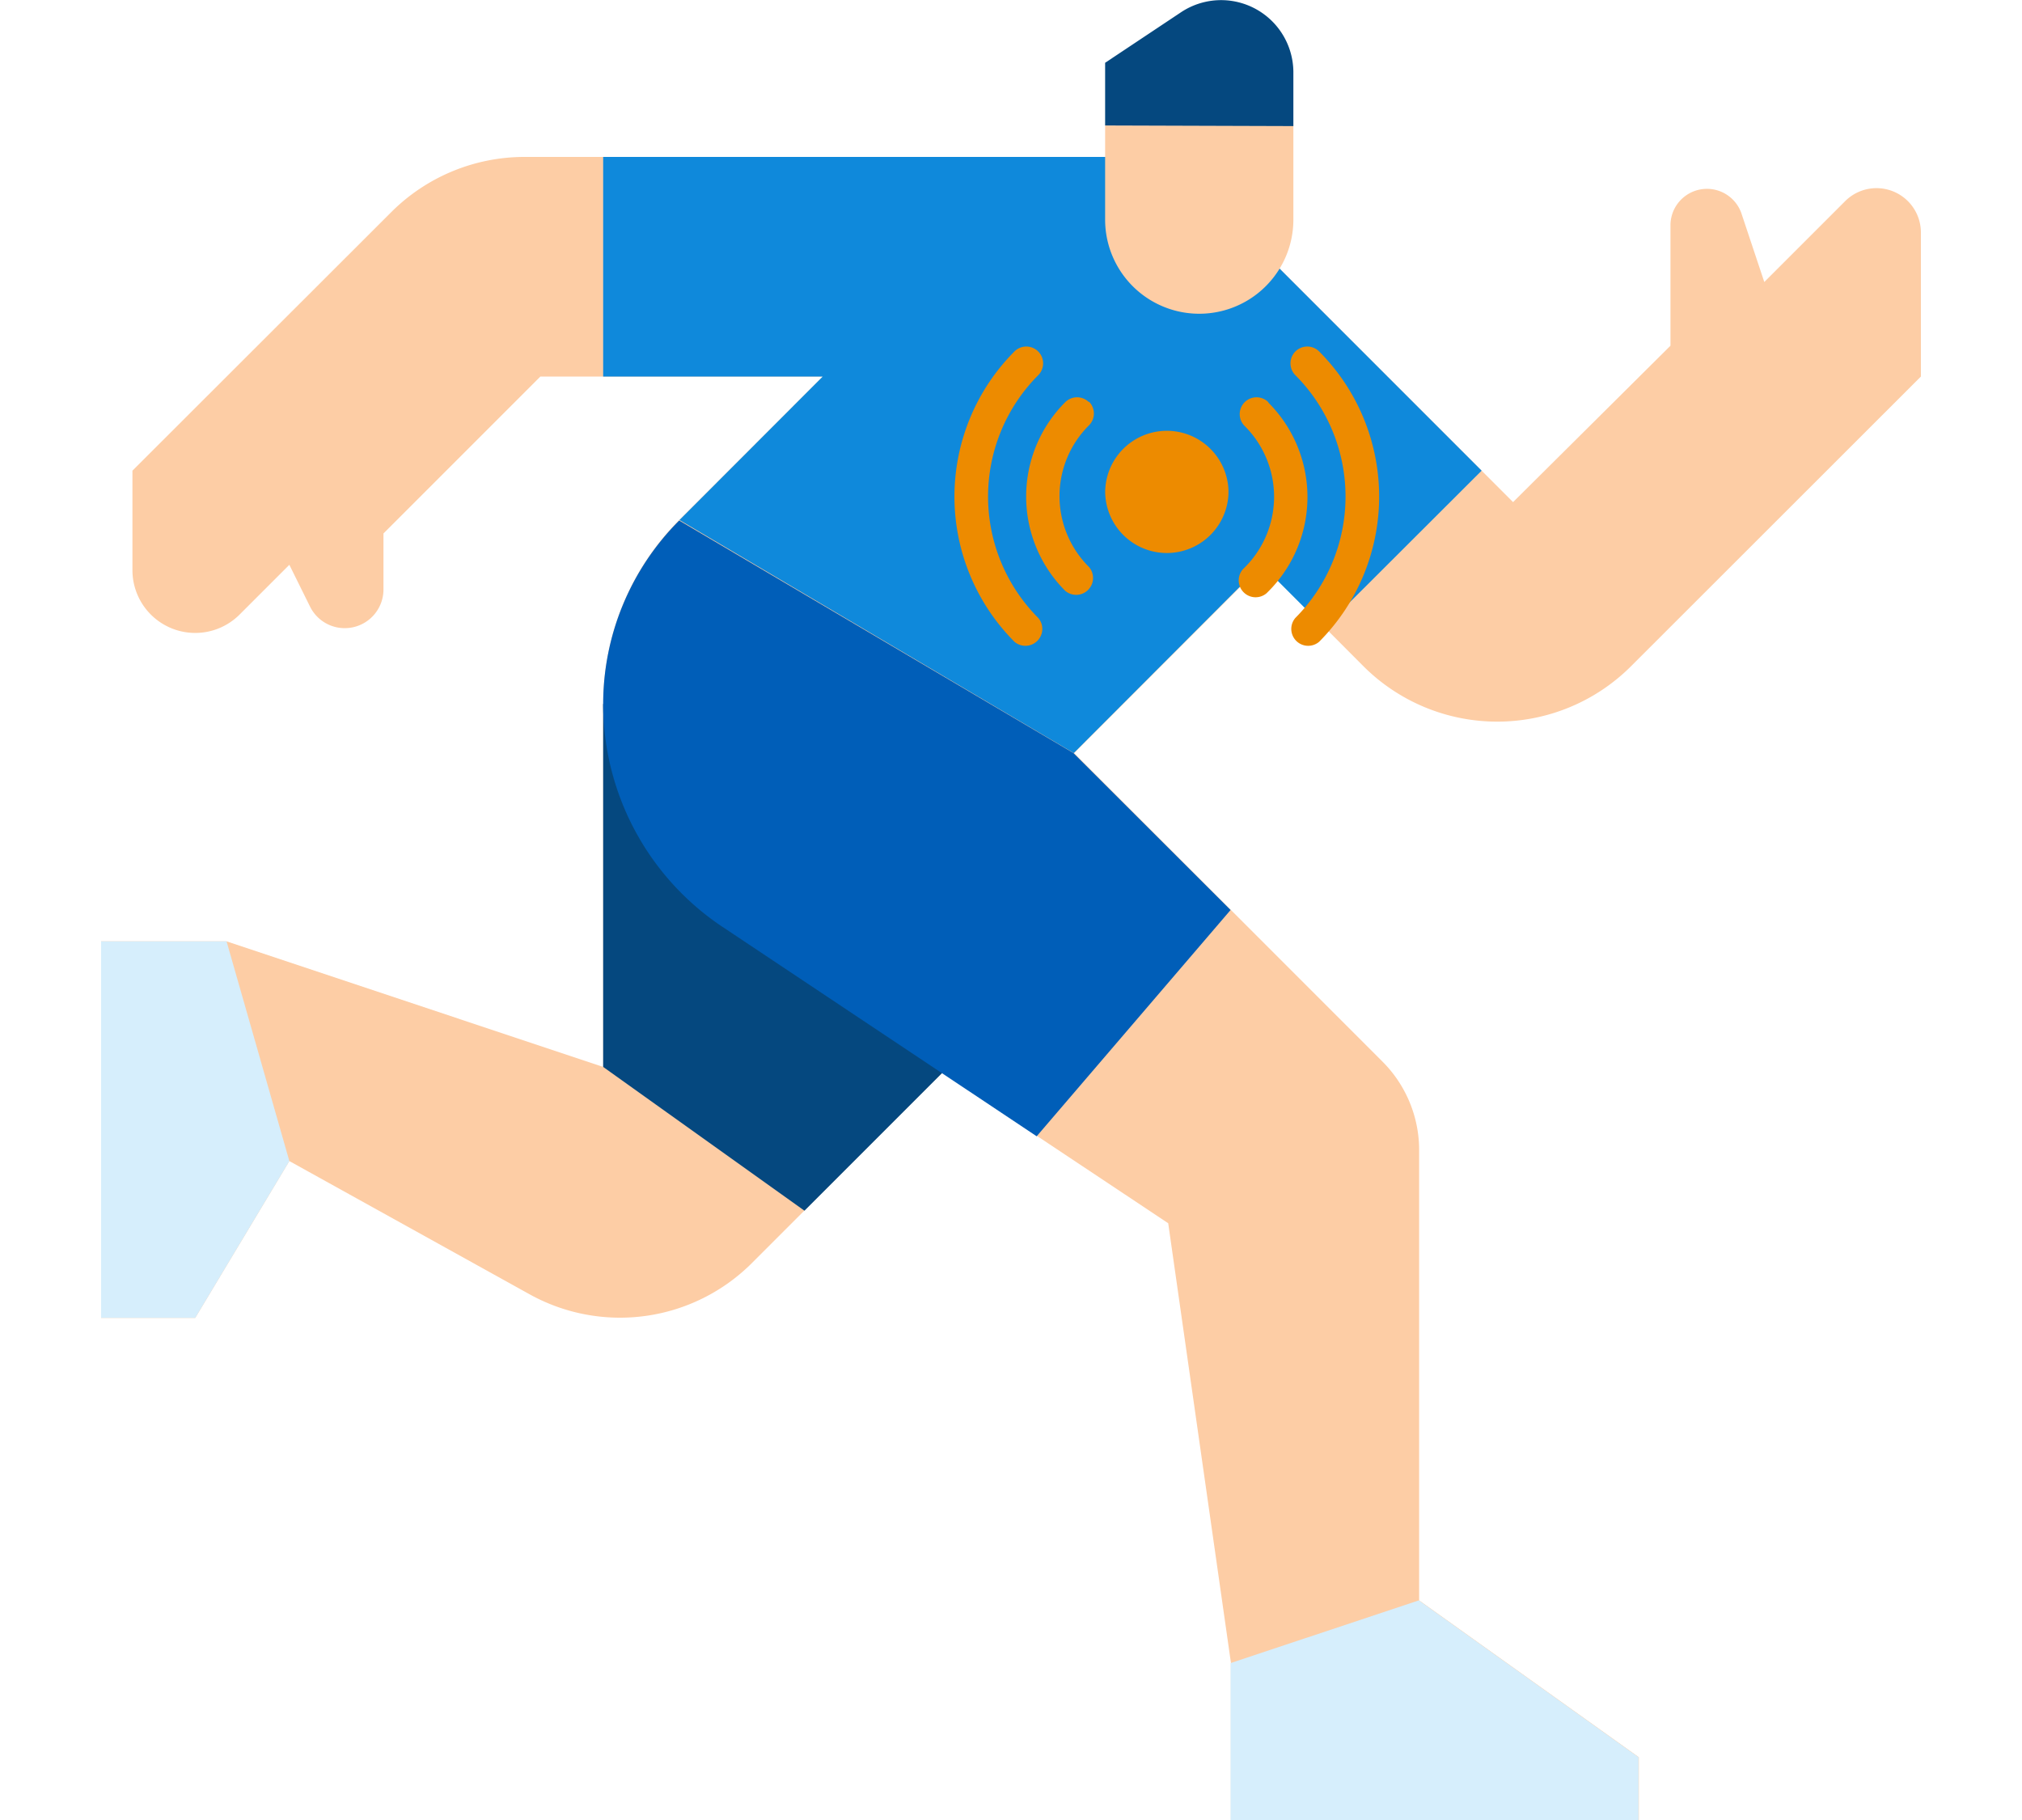 <svg id="design" xmlns="http://www.w3.org/2000/svg" viewBox="0 0 200 180"><defs><style>.cls-1{fill:#fdcda5;}.cls-2{fill:#0f89db;}.cls-3{fill:#05487f;}.cls-4{fill:#005eb8;}.cls-5{fill:#d6eefc;}.cls-6{fill:#ed8b00;}</style></defs><path class="cls-1" d="M59.66,105.52,22.41,93.1H10v37.24h9.31l9.31-15.51L52.37,128a18.45,18.45,0,0,0,22-3.08l5.2-5.2L93.79,105.5V69.62H59.66Z"/><path class="cls-1" d="M134.86,65.89a18.72,18.72,0,0,0,26.47,0l0,0L190,37.24V23a4.39,4.39,0,0,0-7.49-3.11l-8,8-2.28-6.84a3.61,3.61,0,0,0-7,1.14v12L149.66,49.66,115.52,15.52H51.85A18.66,18.66,0,0,0,38.68,21L13.1,46.55v9.84a6.21,6.21,0,0,0,10.6,4.39l4.92-4.92L30.67,60a3.83,3.83,0,0,0,7.26-1.72V52.76L53.45,37.24H81.38L67.19,51.43h0a25.7,25.7,0,0,0-7.52,18.18,26.5,26.5,0,0,0,11.79,22l31.09,20.72,13,8.65,6.2,43.45V180H162.1v-6.21l-21.73-15.51V113.76a12.37,12.37,0,0,0-3.63-8.77l-30.5-30.51,18.62-18.62Z"/><path class="cls-2" d="M146.55,46.55,131,62.07l-6.2-6.21L106.21,74.48l-39-23.05L81.38,37.24H59.66V15.52h55.86Z"/><path class="cls-1" d="M109.31,12.41h18.62v9.31a9.31,9.31,0,0,1-18.62,0Z"/><path class="cls-3" d="M109.31,12.41V6.21l7.51-5a7.15,7.15,0,0,1,11.11,6h0v5.26Z"/><path class="cls-3" d="M93.79,69.62v35.9L79.57,119.74,59.66,105.52V69.62Z"/><path class="cls-4" d="M121.72,90l-19.18,22.38L71.45,91.66a26.5,26.5,0,0,1-11.79-22,25.7,25.7,0,0,1,7.52-18.18l39,23Z"/><path class="cls-5" d="M121.72,180V164.48l18.62-6.2,21.73,15.51V180Z"/><path class="cls-5" d="M22.41,93.1H10v37.24h9.31l9.31-15.51Z"/><path class="cls-6" d="M121.51,48.71h0v-.25a6.1,6.1,0,0,0-12.19,0h0a.61.61,0,0,0,0,.19h0a.61.61,0,0,0,0,.19h0a6.1,6.1,0,0,0,12.19,0v-.13Z"/><path class="cls-6" d="M107.71,39.78a1.66,1.66,0,0,0-2.35,0h0a13.19,13.19,0,0,0,0,18.65l0,0a1.67,1.67,0,0,0,2.35-2.36,9.87,9.87,0,0,1,0-14l0,0a1.66,1.66,0,0,0,0-2.35h0Z"/><path class="cls-6" d="M125.46,39.78a1.66,1.66,0,1,0-2.35,2.35,9.87,9.87,0,0,1,0,14l0,0a1.67,1.67,0,0,0,2.17,2.54l.18-.18a13.21,13.21,0,0,0,0-18.67Z"/><path class="cls-6" d="M102.69,37.11a1.66,1.66,0,0,0-2.35-2.35,20.33,20.33,0,0,0,0,28.71,1.67,1.67,0,0,0,2.35-2.36A17,17,0,0,1,102.69,37.11Z"/><path class="cls-6" d="M130.48,34.76a1.66,1.66,0,0,0-2.35,2.35,17,17,0,0,1,0,24,1.67,1.67,0,0,0,2.35,2.36A20.33,20.33,0,0,0,130.48,34.76Z"/></svg>